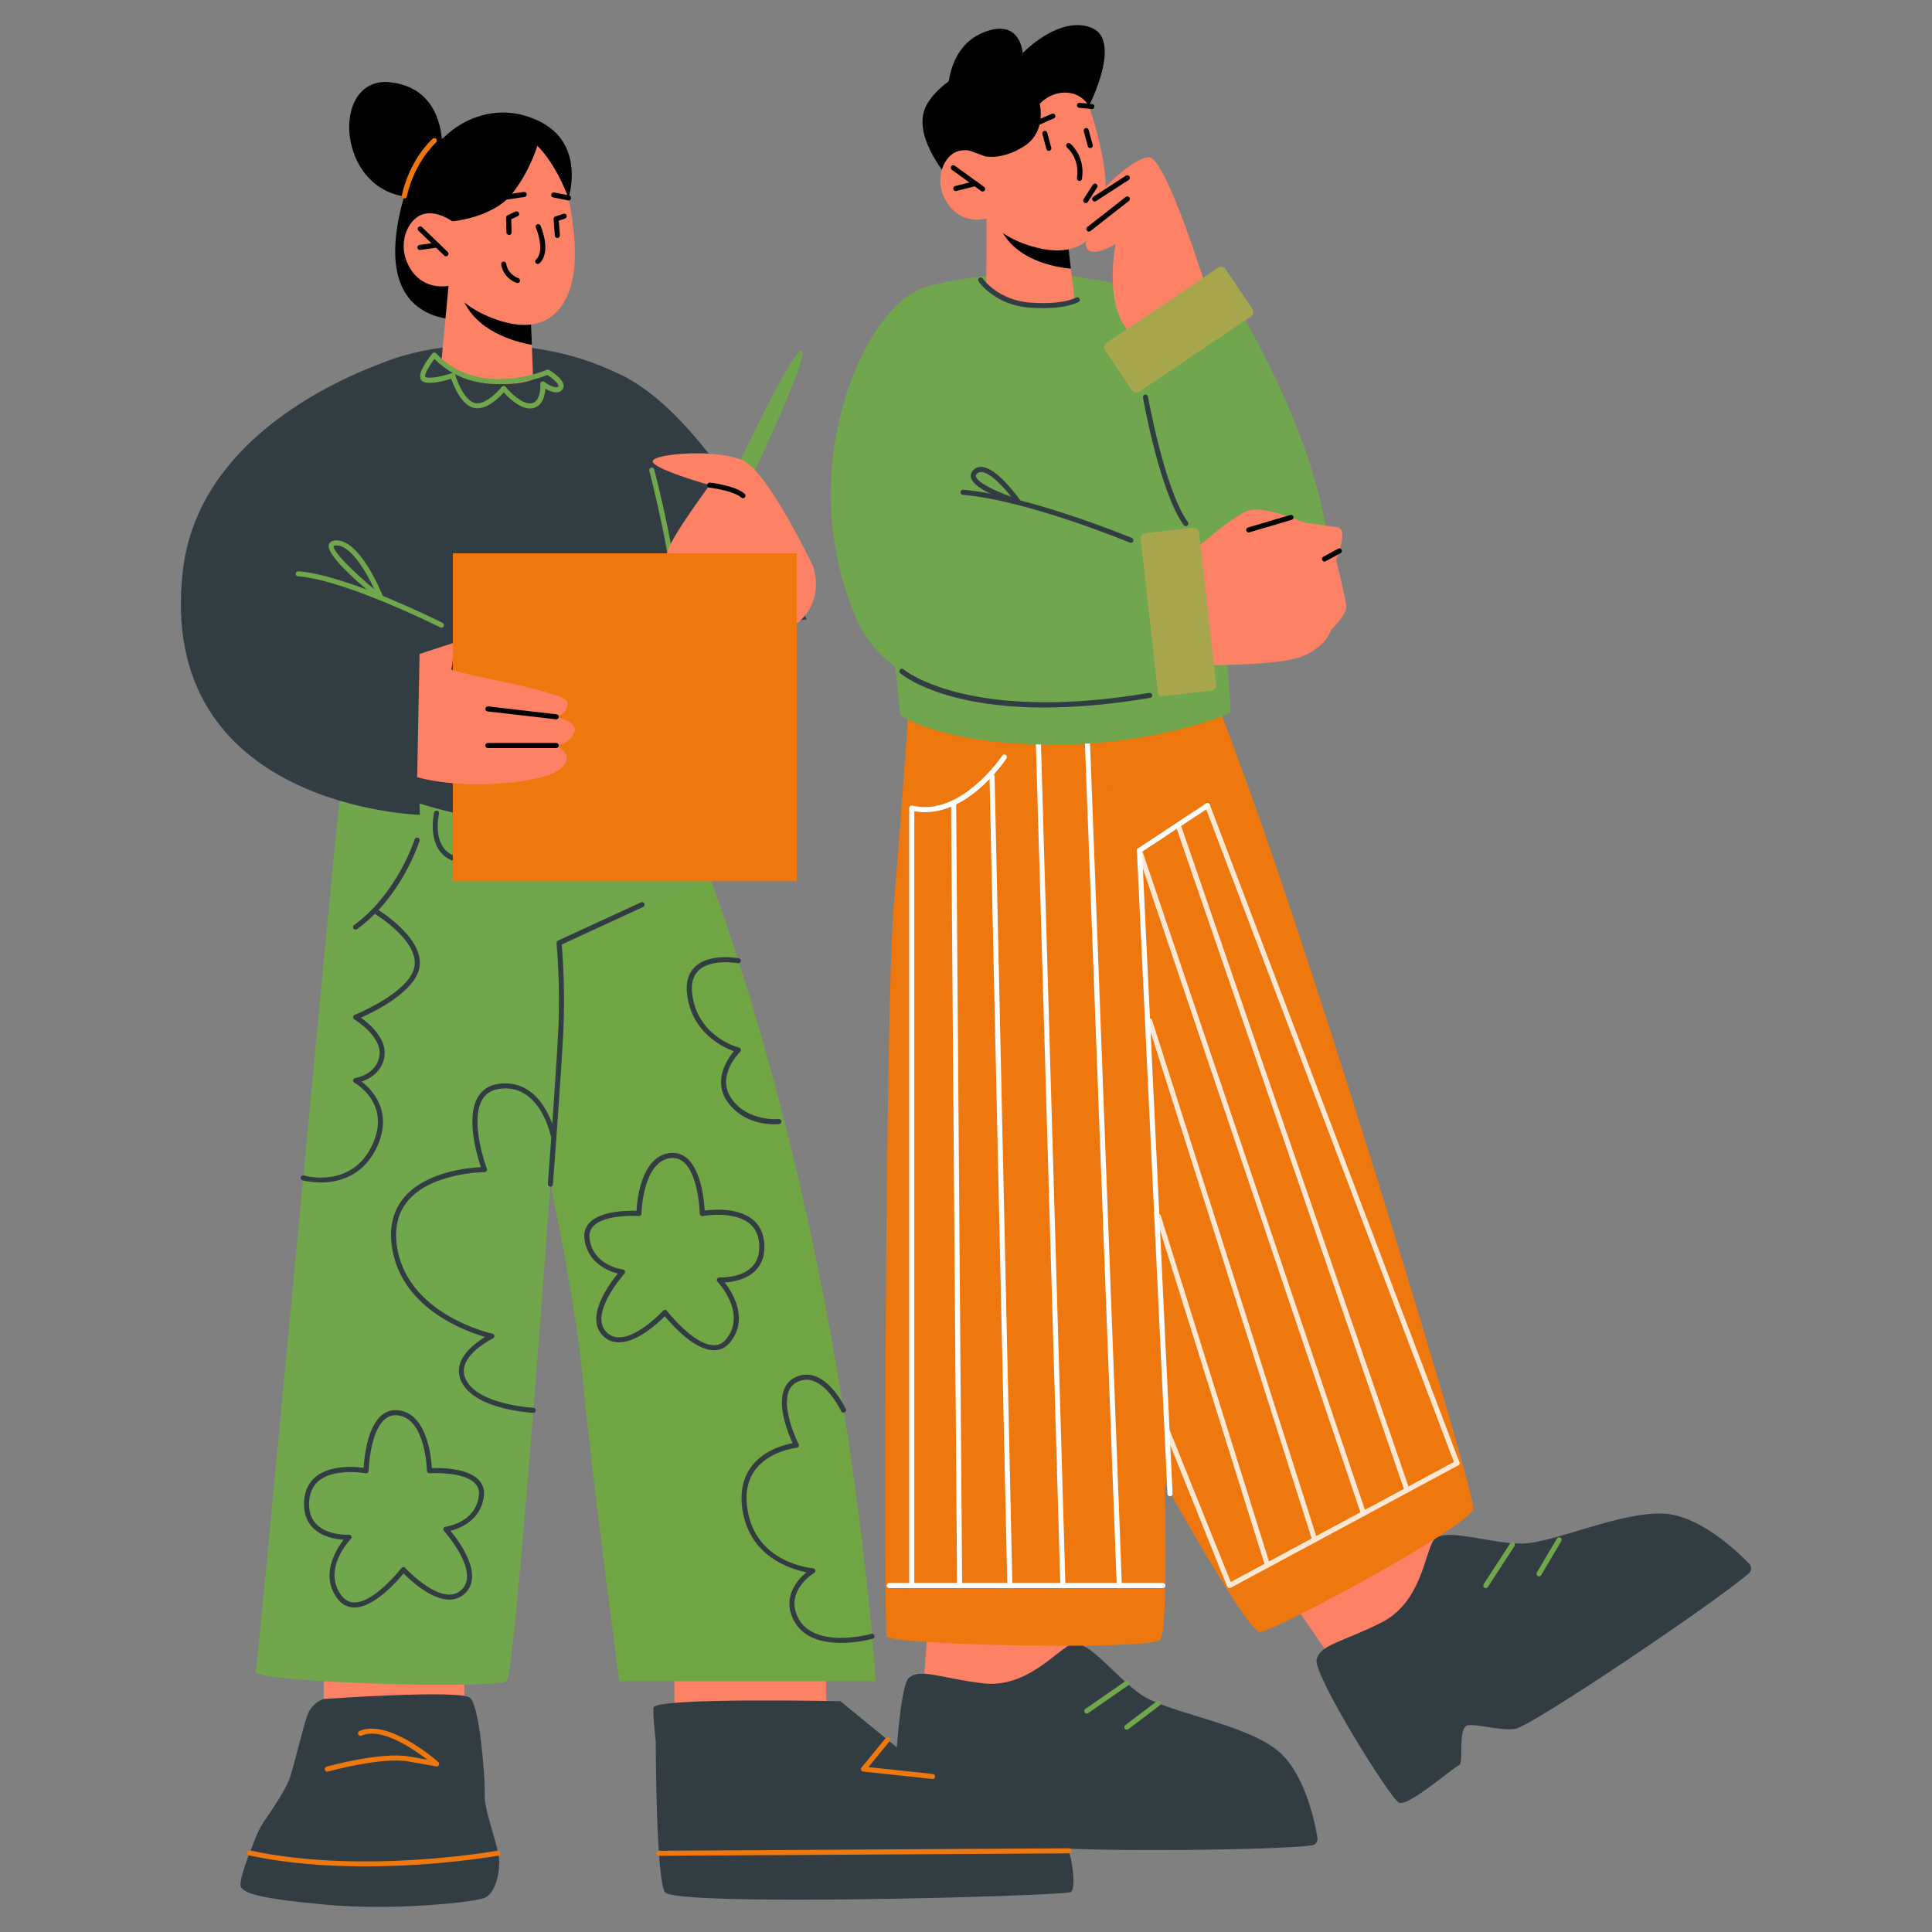 <?xml version="1.0" encoding="UTF-8"?>
<svg id="Layer_1" data-name="Layer 1" xmlns="http://www.w3.org/2000/svg" viewBox="0 0 400 400">
  <rect x="0" y="0" width="400" height="400" fill="#808080" stroke="none"/>
  <defs>
    <style>
      .cls-1 {
        fill: #ff9c85;
      }

      .cls-2 {
        fill: #70a64d;
      }

      .cls-3 {
        fill: #fff;
      }

      .cls-4 {
        fill: #70a643;
      }

      .cls-5 {
        fill: #323c43;
      }

      .cls-6 {
        fill: #fee8d4;
      }

      .cls-7 {
        fill: #a8a64d;
      }

      .cls-8 {
        fill: #fc8165;
      }

      .cls-9 {
        fill: #70a74d;
      }

      .cls-10 {
        fill: #ee770e;
      }
    </style>
  </defs>
  <g>
    <polygon class="cls-8" points="276.23 344.23 268.6 333.14 295.12 315.26 306.74 325.27 288.94 346.01 276.23 344.23"/>
    <path class="cls-5" d="M362.12,325.7c.57-.5.57-1.39.02-1.96-2.62-2.7-10.32-9.99-17.67-10.36-9.04-.46-22.8,6.12-29.39,6.2-6.59.08-16.61-3.68-18.4-.51-1.79,3.17-2.64,12.8-10.66,16.85-8.02,4.05-12.66,4.55-13.43,7.65-.77,3.11,15.19,28.75,17.06,29.66s11.37-7.41,12.44-7.78-.43-8,1.89-8.25c2.32-.25,6.32,1.14,9.71.74,3.17-.38,41.66-26.28,48.45-32.25Z"/>
    <path class="cls-10" d="M305.04,312.39c-.69,3.57-41.4,25.51-44.19,25.51s-22.13-35.16-22.13-35.16l-1.95-126.58-.48-31.5,15.28-.36s2.52,6.81,6.51,17.65c15.51,42.24,47.51,147.6,46.97,150.44Z"/>
    <path class="cls-9" d="M307.61,328.8c-.1,0-.2-.03-.29-.08-.24-.16-.31-.48-.15-.73l5.5-8.46c.16-.24.48-.31.73-.15.24.16.31.48.15.73l-5.5,8.46c-.1.15-.27.24-.44.24Z"/>
    <path class="cls-9" d="M318.64,326.36c-.09,0-.18-.02-.27-.07-.25-.15-.33-.47-.18-.72l4.16-7.04c.15-.25.47-.33.72-.18.25.15.33.47.18.72l-4.16,7.04c-.1.17-.27.26-.45.26Z"/>
    <polygon class="cls-8" points="224.65 334.93 225.01 354.24 190.87 353.88 192.32 333.14 224.65 334.93"/>
    <path class="cls-5" d="M271.64,382.05c.75-.1,1.25-.83,1.12-1.61-.62-3.68-2.83-13.97-8.66-18.33-7.15-5.36-22.15-7.51-27.6-11.09s-11.55-12.21-14.8-10.58c-3.25,1.63-9.39,9.15-18.24,8.07-8.86-1.07-12.95-3.22-15.33-1.07-2.39,2.15-3.75,32.19-2.73,33.98,1.02,1.79,13.5.14,14.59.43,1.09.29,4.15-6.86,6.2-5.79,2.04,1.07,4.54,4.43,7.55,5.97,2.81,1.44,48.98,1.22,57.91.03Z"/>
    <path class="cls-10" d="M238.23,224.83l-2.32-77.24-47.33-7.48s-1.79,26.8-3.53,47.19c-1.74,20.39-2.15,149.71-1.46,151.5.69,1.79,53.07,2.92,56.55.77,3.47-2.15-1.91-114.74-1.91-114.74Z"/>
    <path class="cls-3" d="M247,169.23c-.27,0-.5-.21-.52-.49l-1.49-20.2c-.02-.29.2-.54.49-.56.28,0,.54.2.56.48l1.49,20.2c.02.29-.2.54-.49.56-.01,0-.03,0-.04,0Z"/>
    <path class="cls-3" d="M239.82,174.02c-.26,0-.48-.19-.52-.45l-3.44-23.08c-.04-.29.15-.55.44-.6.29-.04.55.16.6.44l3.44,23.08c.04.29-.15.55-.44.6-.03,0-.05,0-.08,0Z"/>
    <path class="cls-3" d="M231.73,328.8c-.28,0-.51-.22-.52-.51l-6.72-177.87c-.01-.29.21-.54.51-.55.3,0,.53.22.55.5l6.72,177.87c.01.29-.21.54-.51.54,0,0-.01,0-.02,0Z"/>
    <path class="cls-3" d="M220.06,328.8c-.28,0-.52-.23-.53-.51l-5.14-176.93c0-.29.22-.53.51-.54.29.02.53.22.54.51l5.14,176.93c0,.29-.22.53-.51.54h-.02Z"/>
    <path class="cls-10" d="M258.07,161.94l-26.81,17.19-4.22-34.26,24.52-.57s2.52,6.81,6.51,17.65Z"/>
    <path class="cls-9" d="M225.01,354.77c-.17,0-.33-.08-.43-.23-.16-.24-.11-.57.13-.73l8.29-5.74c.24-.17.56-.11.73.13.17.24.11.57-.13.73l-8.29,5.74c-.09.06-.2.09-.3.09Z"/>
    <path class="cls-9" d="M233.3,358.12c-.16,0-.32-.07-.42-.21-.18-.23-.13-.56.1-.74l6.51-4.94c.23-.18.56-.13.74.1.18.23.13.56-.1.74l-6.51,4.94c-.1.07-.21.11-.32.11Z"/>
    <path class="cls-3" d="M188.77,328.8c-.29,0-.53-.24-.53-.53v-160.96c0-.16.07-.31.2-.41.13-.1.29-.14.45-.1,10.07,2.39,18.52-10.22,18.61-10.35.16-.24.48-.31.73-.15.24.16.31.49.15.73-.35.54-8.58,12.82-19.08,10.93v160.31c0,.29-.23.53-.52.53Z"/>
    <path class="cls-6" d="M254.56,328.8c-.06,0-.12-.01-.18-.03-.14-.05-.25-.16-.31-.3l-12.95-32.17c-.11-.27.02-.58.29-.68.27-.11.57.02.68.29l12.73,31.62,46.59-25.06c.25-.14.58-.05.71.21.14.26.04.57-.21.71l-47.11,25.34c-.08.04-.16.06-.25.06Z"/>
    <path class="cls-6" d="M301.67,303.47c-.21,0-.41-.13-.49-.34l-51.68-136.16c-.1-.27.03-.57.3-.68.27-.11.57.03.68.3l51.68,136.16c.1.27-.03.58-.3.68-.06.02-.12.04-.19.04Z"/>
    <path class="cls-2" d="M225.56,57.76s13.99.63,19.53,11.84c5.54,11.21,9.74,78,9.74,78,0,0-15.51,6.85-38.14,6.56-22.63-.3-30.29-6.16-30.29-6.16l-4.35-41.19s1.82-43.41,7.46-46.45c5.64-3.05,26.69-5,36.05-2.59Z"/>
    <path d="M225.45,21.93s7.11-13.77.39-16.24c-6.72-2.47-14.1,5.29-14.1,5.29,0,0-14.56,2.16-19.66,10.33-5.1,8.17,9.38,21.09,9.38,21.09l23.98-20.47Z"/>
    <path class="cls-8" d="M204.24,45.21l-.04,13.53s2.43,3.9,10.34,4.56c5.9.5,7.97-.83,7.97-.83l-.8-6.86-.79-6.69-14.29-3.19-2.4-.54Z"/>
    <path d="M206.64,45.75c.03.37.17.81.39,1.31,3.01,6.77,11.28,8.25,14.69,8.57l-.79-6.69-14.29-3.19Z"/>
    <path class="cls-8" d="M224.03,18.1s7.05,16.99,4.23,26.41c-2.83,9.42-11.43,7.77-16.55,5.84-5.13-1.93-7.47-5.13-7.47-5.13,0,0-4.85,1.55-7.99-3-3.14-4.54-1.06-9.65,1.71-10.78,2.77-1.13,6.01.92,6.01.92l-2.48-4.94s11.25-24.69,22.54-9.31Z"/>
    <path d="M203.45,39.65c-.11,0-.22-.03-.31-.1l-6.08-4.4c-.23-.17-.29-.5-.12-.73.17-.23.5-.29.73-.12l6.08,4.4c.23.17.29.5.12.73-.1.14-.26.22-.43.22Z"/>
    <path d="M197.89,39.56c-.23,0-.45-.16-.51-.4-.07-.28.1-.57.38-.64l4.02-1.02c.28-.08.57.1.64.38.07.28-.1.57-.38.64l-4.02,1.02s-.09.02-.13.02Z"/>
    <path d="M223.49,37.46c-.37-.05-.56-.32-.52-.61.63-4.06-2.02-6.29-2.05-6.31-.23-.18-.26-.51-.08-.74.18-.22.52-.26.74-.08.13.11,3.15,2.63,2.43,7.29-.04.26-.26.44-.52.44Z"/>
    <path d="M225.73,30.66c-.23,0-.44-.15-.51-.39l-.84-3.11c-.08-.28.09-.57.37-.64.28-.08.57.09.64.37l.84,3.11c.08.28-.09.57-.37.64-.05.01-.09.02-.14.02Z"/>
    <path d="M217.16,31.24c-.23,0-.44-.15-.51-.39l-.84-3.11c-.08-.28.09-.57.37-.64.28-.08.57.09.64.37l.84,3.11c.08.28-.09.57-.37.64-.05.01-.09.02-.14.02Z"/>
    <path d="M225.45,21.93s-1.46-2.72-4.84-2.76c-3.38-.03-5.35,2.34-5.35,2.34,0,0,1.46,5.69-3.13,8.7-4.6,3.01-8.15,2.15-8.15,2.15l-3.33-1.2-2.43-4.87,9.66-10.35,12.49-6.54,6.34,5.79-1.26,6.75Z"/>
    <path d="M211.74,10.98s-.42-7.49-8.29-4.2c-7.88,3.29-7.26,13.51-7.26,13.51l15.56-9.31Z"/>
    <path d="M226.07,22.57c-.05,0-2.62-.24-2.62-.24-.29-.03-.5-.28-.47-.57.03-.29.28-.49.57-.47l2.57.24c.29.03.5.28.47.57-.03.27-.25.48-.52.48Z"/>
    <path d="M214.51,26.08c-.2,0-.4-.12-.48-.32-.12-.27,0-.58.27-.69l3.47-1.51c.26-.11.58,0,.69.27.12.27,0,.57-.27.69l-3.47,1.51c-.07.03-.14.04-.21.04Z"/>
    <path d="M224.78,42.05c-.1,0-.19-.03-.28-.08-.24-.16-.32-.48-.16-.73l1.92-3c.16-.24.48-.31.73-.16.24.16.32.48.16.73l-1.92,3c-.1.16-.27.24-.44.24Z"/>
    <path class="cls-8" d="M250.05,60.62s-8.7-28.52-12.32-28.09c-3.62.43-10.83,7.68-12.3,10.33-1.47,2.66,0,6.04,0,6.04,0,0-1.43,1.79,0,2.95,1.43,1.16,5.53-1.3,5.53-1.3,0,0-3.62,18.15,7,20.32,10.63,2.17,12.08-10.25,12.08-10.25Z"/>
    <path class="cls-2" d="M244.64,112.55s-4.31-8.54-6.36-18.09c-2.05-9.55-4.9-23.8-4.9-23.8l18.79-13.98s15.69,23.99,21.16,46.9c5.47,22.9,1.41,29.91-10.26,28.49-13.83-1.68-18.43-19.52-18.43-19.52Z"/>
    <path class="cls-8" d="M242.95,115.05l5.86,22.69c4.66,0,17.23-.17,21.2-1.99,4.91-2.26,5.56-5.33,5.56-5.33,0,0,3.37-3.2,3.17-4.93-.18-1.74-2.11-9.56-2.11-9.56,0,0,2.72-6.44.23-6.79-2.47-.33-6.77-.93-6.77-.93,0,0-8.03-3.52-11.5-2.54-3.47.98-12.7,9.48-12.7,9.48l-2.94-.1Z"/>
    <path class="cls-5" d="M215.94,63.8c-.8,0-1.67-.03-2.62-.09-7.29-.5-10.58-5.25-10.72-5.45-.16-.24-.1-.57.14-.73.24-.16.57-.1.73.14.03.05,3.16,4.53,9.92,4.99,6.81.48,9.35-1.02,9.38-1.04.24-.15.57-.07.72.17.15.25.08.57-.17.72-.1.06-2.13,1.29-7.38,1.29Z"/>
    <path d="M258.52,110.24c-.23,0-.44-.15-.5-.38-.08-.28.08-.57.35-.65l8.77-2.59c.28-.08.57.08.65.35.08.28-.08.57-.35.65l-8.77,2.59c-.05.02-.1.02-.15.02Z"/>
    <path d="M274.21,116.27c-.19,0-.37-.1-.46-.28-.14-.25-.04-.57.21-.71l3.09-1.68c.25-.14.57-.04.71.21.14.25.04.57-.21.71l-3.09,1.68c-.08.04-.17.06-.25.06Z"/>
    <path d="M225.44,47.94c-.16,0-.31-.07-.41-.2-.18-.23-.14-.56.09-.74l7.95-6.23c.23-.18.56-.14.74.09.18.23.14.56-.09.74l-7.95,6.23c-.1.08-.21.11-.32.11Z"/>
    <path d="M226.63,41.71c-.17,0-.34-.08-.44-.24-.16-.24-.09-.57.16-.73l6.76-4.37c.24-.16.57-.09.73.16.16.24.09.57-.16.73l-6.76,4.37c-.09.06-.19.08-.28.08Z"/>
    <path class="cls-2" d="M245.97,113.03l4.09,27.62s-60.31,17.49-73.06-13.24c-12.8-30.84,1.82-61.89,12.51-67.06s21.3,43.53,21.3,43.53l35.16,9.15Z"/>
    <path class="cls-7" d="M239.11,109.71h10.39c.3,0,.55.25.55.55v32.17c0,.68-.55,1.22-1.22,1.22h-9.72c-.68,0-1.22-.55-1.22-1.22v-31.49c0-.68.55-1.22,1.22-1.22Z" transform="translate(500.62 225.19) rotate(173.56)"/>
    <path class="cls-7" d="M239.11,53.21h9.85c.64,0,1.16.52,1.16,1.16v27.76c0,.64-.52,1.16-1.16,1.16h-9.85c-.64,0-1.16-.52-1.16-1.16v-27.76c0-.64.52-1.16,1.16-1.16Z" transform="translate(323.8 308.77) rotate(-123.97)"/>
    <path class="cls-5" d="M234.14,112.39c-.07,0-.14-.01-.2-.04-.21-.09-21.24-8.78-34.59-9.9-.29-.02-.5-.28-.48-.57.02-.29.28-.52.57-.48,13.51,1.14,34.69,9.89,34.9,9.98.27.11.4.42.28.69-.08.2-.28.32-.49.32Z"/>
    <path class="cls-5" d="M210.81,104.41c-.05,0-.1,0-.16-.02-1.5-.47-9.01-2.92-9.62-5.5-.1-.4-.08-1,.52-1.59.49-.48,1.1-.69,1.81-.62,3.15.3,7.4,6.23,7.88,6.91.13.18.13.43,0,.61-.1.14-.26.22-.42.22ZM203.11,97.71c-.33,0-.59.11-.83.34-.27.26-.26.45-.23.59.32,1.32,4.18,3.09,7.32,4.21-1.63-2.05-4.31-4.96-6.11-5.13-.05,0-.1,0-.15,0Z"/>
    <path class="cls-3" d="M240.75,328.8h-56.65c-.29,0-.53-.24-.53-.53s.23-.53.53-.53h56.65c.29,0,.53.24.53.53s-.23.53-.53.53Z"/>
    <path class="cls-3" d="M209.08,328.8c-.28,0-.52-.23-.53-.51l-3.68-167.49c0-.29.22-.53.51-.54.31-.03.53.22.54.51l3.68,167.49c0,.29-.22.53-.51.54h-.01Z"/>
    <path class="cls-3" d="M198.68,328.8c-.29,0-.52-.23-.53-.52l-1.24-162.09c0-.29.23-.53.52-.53.29,0,.53.23.53.52l1.24,162.09c0,.29-.23.53-.52.53h0Z"/>
    <path class="cls-6" d="M262.42,324.58c-.22,0-.43-.15-.5-.37l-22.61-72.25c-.09-.28.07-.57.35-.66.27-.09.57.07.66.35l22.61,72.25c.09.28-.07.57-.35.66-.05.02-.1.02-.16.02Z"/>
    <path class="cls-6" d="M272.2,319.32c-.22,0-.43-.14-.5-.37l-34.17-107.44c-.09-.28.07-.57.34-.66.27-.08.57.06.66.34l34.17,107.44c.09.28-.07.57-.34.66-.05.02-.11.02-.16.02Z"/>
    <path class="cls-6" d="M282.3,313.89c-.22,0-.42-.14-.5-.36l-46.39-137.29c-.09-.28.05-.57.33-.67.27-.09.57.06.67.33l46.39,137.29c.09.28-.05.57-.33.67-.06.02-.11.03-.17.03Z"/>
    <path class="cls-6" d="M291.31,309.04c-.22,0-.42-.14-.5-.35l-47.33-137.53c-.09-.28.05-.57.33-.67.28-.1.57.05.67.32l47.33,137.53c.09.28-.05.57-.33.67-.06.02-.11.03-.17.03Z"/>
    <path class="cls-3" d="M242.24,309.79c-.28,0-.51-.22-.53-.5l-6.33-133.19c0-.18.08-.36.24-.46l14.08-9.3c.25-.16.57-.09.73.15.16.24.09.57-.15.73l-13.83,9.13,6.32,132.9c.01.29-.21.54-.5.55,0,0-.02,0-.02,0Z"/>
    <path class="cls-5" d="M245.51,108.94c-.16,0-.32-.08-.43-.22-4.92-6.76-8.3-25.61-8.44-26.41-.05-.29.14-.56.43-.61.28-.05.56.14.61.43.03.19,3.48,19.4,8.26,25.97.17.24.12.56-.12.73-.09.07-.2.1-.31.1Z"/>
    <path class="cls-5" d="M216.23,146.48c-21.35,0-29.43-6.74-29.86-7.11-.22-.19-.24-.52-.05-.74.19-.22.52-.24.74-.05.13.12,13.52,11.19,50.89,4.87.29-.03.56.15.61.43.05.28-.14.56-.43.61-8.49,1.43-15.74,1.99-21.89,1.99Z"/>
  </g>
  <g>
    <polygon class="cls-8" points="139.62 344.56 139.62 361.86 171.06 360.64 171.06 344.56 139.62 344.56"/>
    <polygon class="cls-8" points="67.03 342.61 67.03 359.91 96.13 358.69 96.13 342.61 67.03 342.61"/>
    <path class="cls-9" d="M52.96,346.09c-.55,2.32,50.24,3.65,51.97,1.95,1.75-1.73,9.03-102.87,9.03-102.87,0,0,.22.94.57,2.62,1.38,6.6,4.96,24.39,6.23,38.4,1.57,17.53,7.47,61.85,7.47,61.85h53.04s-2.64-44.96-14.91-99.31c-6.38-28.32-13.46-50.66-19.12-66.29-6.25-17.27-10.8-26.36-10.8-26.36,0,0-61.83-25.13-66.05,8.87-1.38,11.06-16.89,178.79-17.44,181.13Z"/>
    <path class="cls-5" d="M103.35,385.51c0,3.05-.99,6.55-3.02,7.42-2.03.88-18.44,2.71-32.8,1.42-13.75-1.25-16.6-2.3-17.61-3.59-.5-.66.47-3.71,1.58-6.67.07-.15.12-.32.19-.46.57-1.49,1.16-2.93,1.58-3.96.42-.98.94-1.91,1.56-2.81,1.49-2.12,4.43-6.52,5.19-8.79.99-3.03,2.5-9.57,3.51-12.65,1.01-3.03,3.49-3.66,3.49-3.66,0,0,28.27-2,30.3-.24,2,1.73,3.02,16.14,3.02,18.32v2.17c0,2.03,1.34,6.03,2.22,9.35.24.83.42,1.61.57,2.32.14.71.24,1.32.24,1.83Z"/>
    <path class="cls-5" d="M221.65,391.74c-1.89.81-82.13,3.08-83.99,0-.57-.93-.97-4.08-1.23-8.04-.66-9.33-.66-23.2-.66-23.2,0,0-.59-4.74-.47-6.94.09-2.17,38.69-1.34,38.69-1.34l25.09,20.49s6.89-1.27,14.41,0c3.98.66,6.55,5.72,7.83,10.48,1.13,4.23,1.23,8.16.33,8.55Z"/>
    <path class="cls-5" d="M96.16,178.66c-.65,0-1.33-.1-2.04-.32-6.13-1.94-4.26-10.04-4.24-10.12.07-.28.35-.45.63-.39.28.07.46.35.39.63-.07.29-1.66,7.23,3.54,8.88,4.62,1.47,8.21-3.66,8.24-3.71.08-.12.2-.19.34-.22.14-.02.28,0,.4.09.08.06,8.47,5.87,16.12,2.97,4.1-1.55,6.4-5.11,7.61-7.82,1.28-2.87,1.55-5.34,1.39-5.75-.22-.19-.2-.48,0-.7.19-.21.56-.19.78,0,.13.12.54.48.15,2.62-.66,3.6-3.41,10.32-9.54,12.64-7.25,2.74-14.8-1.62-16.67-2.82-.88,1.11-3.52,4.02-7.08,4.02Z"/>
    <path class="cls-4" d="M113.96,245.16c1.38,6.6,5.53,27.01,6.8,41.02,1.57,17.53,7.47,61.85,7.47,61.85h53.04s-2.64-44.96-14.91-99.31c-6.38-28.32-13.46-50.66-19.12-66.29l-31.5,12.78.13,1.54-1.92,48.41Z"/>
    <path class="cls-5" d="M113.96,245.7c-.33-.02-.55-.28-.53-.57.02-.22,1.67-22,2.15-31.65.48-9.61-.35-18.13-.36-18.21-.02-.22.1-.44.3-.53l17.19-7.92c.26-.12.57,0,.7.26s0,.58-.26.7l-16.85,7.77c.15,1.75.75,9.44.33,17.99-.48,9.66-2.14,31.46-2.15,31.67-.02.28-.25.49-.52.49Z"/>
    <path class="cls-10" d="M67.75,366.8c-.23,0-.44-.15-.51-.38-.08-.28.09-.57.37-.65.46-.13,11.37-3.14,17.15-2.1l3.73.66c-2.99-2.3-9.59-6.79-13.64-4.98-.27.11-.57,0-.69-.27-.12-.27,0-.57.27-.69,5.96-2.64,15.9,6.05,16.32,6.42.18.16.23.41.13.62-.1.21-.34.33-.56.29l-5.73-1.02c-5.54-.99-16.58,2.05-16.69,2.08-.05.01-.09.02-.14.02Z"/>
    <path class="cls-10" d="M193.07,368.32c-.06,0-14.35-1.53-14.35-1.53-.19-.02-.36-.15-.43-.32-.07-.18-.04-.38.08-.53l4.99-6.08c.18-.23.52-.26.74-.07.22.18.26.51.07.74l-4.37,5.33,13.33,1.42c.29.03.5.29.47.58-.03.27-.26.47-.52.47Z"/>
    <path class="cls-5" d="M73.62,192.46c-.16,0-.32-.08-.43-.22-.17-.24-.12-.56.12-.73,8.87-6.41,12.51-17.62,12.55-17.74.09-.28.39-.42.66-.34.28.09.43.38.34.66-.15.47-3.77,11.66-12.93,18.27-.09.07-.2.1-.31.1Z"/>
    <path class="cls-10" d="M136.44,384.23c-.29,0-.52-.23-.53-.52,0-.29.23-.53.52-.53l84.88-.51c.33-.02.53.23.53.52s-.23.53-.52.53l-84.88.51h0Z"/>
    <path class="cls-10" d="M75.6,386.42c-7.69,0-16.11-.57-24.02-2.28-.28-.06-.46-.34-.4-.62.06-.28.35-.47.62-.4,23.26,5.04,50.94.09,51.22.04.28-.05.56.13.61.42.05.28-.14.56-.42.61-.18.03-12.5,2.23-27.61,2.23Z"/>
    <path class="cls-5" d="M174.11,340.14c-3.99,0-8.62-1.1-10.26-5.78-1.5-4.27,1.44-7.44,3.12-8.83-3.29-.65-11.87-3.27-13.28-13.12-.51-3.58.17-6.6,2.01-8.95,2.6-3.31,6.73-4.36,8.41-4.65-.86-1.87-3.09-7.28-1.87-10.89.43-1.27,1.25-2.21,2.42-2.77,1.35-.65,2.73-.72,4.12-.22,3.78,1.36,6.23,6.56,6.33,6.79.12.26,0,.58-.26.7-.26.12-.58,0-.7-.26-.02-.05-2.37-5.03-5.74-6.24-1.12-.41-2.2-.35-3.31.18-.92.44-1.54,1.15-1.88,2.16-1.32,3.91,2.09,10.66,2.12,10.73.08.15.08.34,0,.49-.08.15-.24.25-.41.27-.05,0-5.46.58-8.42,4.37-1.66,2.12-2.27,4.86-1.79,8.15,1.62,11.33,13.12,12.38,13.61,12.42.23.02.42.18.47.4.05.22-.04.45-.24.57-.22.14-5.47,3.37-3.72,8.36,2.75,7.85,15.43,4.29,15.55,4.25.28-.08.57.08.65.36.08.28-.08.57-.36.65-.06.02-3.07.87-6.58.87Z"/>
    <path class="cls-5" d="M147.82,279.56c-4.07,0-8.81-5.38-10.18-7.05-1.33,1.35-5.51,5.26-9.27,5.41-1.34.07-2.48-.37-3.42-1.25-4.03-3.77,1.14-10.77,2.96-12.99-1.93-.5-6.28-2.17-6.9-7.15-.16-1.34.19-2.48,1.06-3.39,2.37-2.49,7.94-2.52,9.71-2.45.13-2.35.99-11.3,6.95-11.97,1.33-.14,2.52.22,3.53,1.1,2.94,2.57,3.53,8.83,3.64,10.81,1.7-.23,6.62-.65,9.73,1.7,1.53,1.16,2.4,2.81,2.59,4.92.21,2.4-.38,4.34-1.76,5.76-1.91,1.96-4.81,2.41-6.41,2.51,1.59,2.06,4.93,7.4,1.28,12.2-.93,1.22-2.1,1.83-3.5,1.84h-.01ZM137.67,271.19c.18,0,.32.08.42.21.05.07,5.53,7.11,9.73,7.11,1.08,0,1.95-.47,2.67-1.43,4.08-5.37-1.87-11.65-1.93-11.71-.15-.16-.19-.39-.1-.58.09-.2.28-.3.51-.31.05,0,4.4.22,6.74-2.2,1.15-1.19,1.64-2.85,1.46-4.93-.16-1.8-.89-3.21-2.17-4.17-3.36-2.54-9.44-1.43-9.5-1.41-.15.03-.31-.01-.43-.11-.12-.1-.19-.24-.19-.4,0-.08-.21-7.93-3.31-10.64-.79-.69-1.67-.96-2.72-.85-5.8.65-6.04,11.38-6.04,11.48,0,.15-.06.28-.17.38-.11.1-.24.15-.39.14-.07,0-6.97-.47-9.41,2.1-.65.69-.91,1.52-.78,2.54.68,5.57,6.64,6.39,6.89,6.42.19.02.36.15.43.34.07.18.03.39-.1.54-.08.08-7.58,8.47-3.61,12.2.74.69,1.59,1.01,2.66.97,4.01-.15,8.91-5.46,8.95-5.51.1-.11.24-.17.39-.17Z"/>
    <path class="cls-5" d="M73.38,332.82c-1.41,0-2.59-.62-3.51-1.84-3.65-4.8-.32-10.14,1.28-12.2-1.6-.09-4.51-.54-6.41-2.51-1.38-1.42-1.97-3.36-1.76-5.76.19-2.11,1.06-3.76,2.58-4.92,3.11-2.35,8.02-1.93,9.73-1.7.11-1.98.7-8.24,3.64-10.81,1.01-.88,2.2-1.24,3.53-1.1,5.96.67,6.82,9.63,6.95,11.97,1.78-.07,7.34-.04,9.71,2.45.87.91,1.23,2.06,1.06,3.39-.61,4.98-4.97,6.65-6.9,7.15,1.83,2.22,6.99,9.21,2.96,12.99-.94.88-2.1,1.28-3.42,1.25-3.76-.15-7.94-4.06-9.27-5.41-1.37,1.67-6.11,7.05-10.18,7.05ZM72.26,317.74c.2,0,.39.12.48.31.09.2.05.43-.1.58-.25.26-6.01,6.35-1.93,11.71.73.96,1.6,1.42,2.66,1.43,4.21,0,9.68-7.04,9.74-7.11.1-.12.24-.2.39-.2.16-.03.31.05.41.17.05.05,4.95,5.36,8.96,5.51,1.04.03,1.92-.28,2.66-.97,3.98-3.73-3.53-12.12-3.61-12.2-.13-.14-.17-.35-.1-.54.07-.18.23-.31.43-.34.25-.03,6.21-.86,6.89-6.42.13-1.02-.13-1.86-.78-2.54-2.44-2.57-9.35-2.11-9.41-2.1-.15,0-.29-.04-.39-.14-.11-.1-.17-.23-.17-.38,0-.11-.24-10.83-6.04-11.48-1.04-.11-1.93.16-2.72.85-3.09,2.7-3.3,10.56-3.31,10.64,0,.15-.07.3-.19.4-.12.1-.28.14-.43.11-.06-.01-6.14-1.13-9.5,1.41-1.28.97-2.01,2.37-2.17,4.17-.18,2.09.31,3.75,1.46,4.94,2.35,2.43,6.69,2.2,6.74,2.2.01,0,.02,0,.03,0Z"/>
    <path class="cls-5" d="M160.36,232.78c-2.02,0-6.76-.48-9.73-4.64-3.11-4.35-.04-8.87,1.3-10.49-2.26-.82-8.61-3.8-9.65-11.6-.35-2.57.21-4.56,1.64-5.91,3.01-2.85,8.79-1.78,9.04-1.74.28.05.47.33.42.61-.05.28-.33.47-.61.42-.05-.01-5.5-1.01-8.12,1.47-1.17,1.11-1.62,2.8-1.32,5.01,1.17,8.75,9.32,10.89,9.67,10.97.18.05.33.19.38.37.05.18,0,.38-.14.51-.21.21-5.08,5.09-1.75,9.76,3.41,4.78,9.65,4.17,9.72,4.16.29-.02.55.18.58.47.03.29-.18.55-.46.58-.06,0-.41.04-.96.04Z"/>
    <path class="cls-5" d="M66.35,244.81c-2.14,0-3.67-.42-3.71-.43-.28-.08-.44-.37-.36-.65.08-.28.37-.44.65-.36.4.12,9.72,2.67,14.01-6.05,4.26-8.66-3.24-12.97-3.57-13.15-.2-.11-.3-.33-.26-.55s.22-.39.44-.43c.18-.03,4.45-.73,5.01-4.65.57-3.98-5.14-7.46-5.2-7.49-.17-.1-.27-.29-.25-.49.02-.2.14-.37.33-.45.12-.05,11.82-4.81,12.41-10.25.59-5.42-8.49-10.82-8.59-10.88-.25-.15-.33-.47-.19-.72.14-.25.47-.33.72-.19.4.23,9.76,5.8,9.1,11.9-.56,5.17-9.28,9.45-12.16,10.73,1.71,1.22,5.39,4.31,4.87,7.99-.47,3.3-3.16,4.7-4.73,5.24,2.14,1.65,6.74,6.3,3.02,13.86-2.91,5.9-8.03,7.03-11.53,7.03Z"/>
    <path class="cls-5" d="M110.42,292.51c-.5-.02-11.68-.62-14.74-6.15-.73-1.31-.87-2.67-.44-4.03.83-2.59,3.59-4.56,5.19-5.52-4.31-1.25-17.89-6.21-19.37-19.3-.44-3.94.5-7.25,2.82-9.84,4.6-5.14,13.12-5.91,15.69-6.02-.81-2.39-3.17-10.26-.61-14.54.92-1.55,2.38-2.46,4.33-2.72,9.52-1.26,11.87,10.99,11.89,11.11.05.28-.14.56-.42.61-.28.05-.56-.14-.61-.42-.09-.46-2.23-11.38-10.72-10.26-1.64.22-2.81.94-3.57,2.22-2.71,4.54.9,14.22.94,14.32.06.16.04.34-.06.48-.1.14-.26.23-.43.23-.11,0-10.63.07-15.65,5.69-2.1,2.36-2.96,5.39-2.56,9.02,1.66,14.74,19.66,18.69,19.84,18.73.22.05.39.23.41.45.03.22-.09.44-.3.54-.05.02-4.8,2.32-5.83,5.54-.35,1.09-.23,2.14.36,3.2,2.78,5.03,13.74,5.6,13.85,5.61.29.01.51.26.5.55-.01.28-.25.5-.53.5Z"/>
    <g>
      <path class="cls-5" d="M167,128.23s-20.02-45.74-42.35-52.16c-22.33-6.42,1.7,57.36,1.7,57.36l40.64-5.2Z"/>
      <path class="cls-5" d="M84.06,73.51s-42.34,11.47-46.19,44.57c-5.73,49.17,49.06,50.62,49.06,50.62l-2.87-95.19Z"/>
      <path d="M96.74,66.11s-20.15,2.68-13.62-23.39c6.53-26.07,25.18-11.27,25.18-11.27l-11.56,34.66Z"/>
      <path class="cls-5" d="M142.88,166.88s.3-82.31-16.1-90.07c-20.55-9.73-50.31-5.25-55.74,4.65-6.2,11.31,2.65,79.57,2.65,79.57,0,0,30.78,17.33,69.18,5.85Z"/>
      <path class="cls-8" d="M92.87,59.16l-1.46,15.46s1.46,3.19,9.6,4.53c6.07,1,9.37-.6,9.37-.6l-.27-7.17-.27-6.99-14.53-4.48-2.44-.75Z"/>
      <path d="M95.31,59.92c0,.39.11.85.3,1.39,2.56,7.26,11,9.47,14.51,10.08l-.27-6.99-14.53-4.48Z"/>
      <path class="cls-8" d="M115.6,32.71s5.9,18.18,2.2,27.7c-3.7,9.52-12.47,7.1-17.63,4.69-5.15-2.42-7.31-5.93-7.31-5.93,0,0-5.15,1.2-8.03-3.76-2.88-4.96-.3-10.09,2.66-11.03,2.97-.94,6.15,1.45,6.15,1.45l-2.16-5.33s13.69-24.64,24.11-7.78Z"/>
      <path class="cls-9" d="M153.82,102.63s14.23-29.57,12.13-29.96-15.03,27.76-15.03,27.76l2.9,2.2Z"/>
      <path class="cls-9" d="M139.64,125.89c-.35-.04-.56-.3-.52-.59.79-6.65-4.63-27.63-4.69-27.84-.07-.28.1-.57.38-.64.28-.08.57.1.64.38.23.87,5.53,21.39,4.71,28.23-.03.27-.26.46-.52.46Z"/>
      <path class="cls-8" d="M168.39,117.33s-9.11-19.16-14.33-21.85c-5.22-2.68-18.73-1.59-18.93-.01-.19,1.58,11.8,4.97,11.8,4.97,0,0-8.31,11.18-8.74,13.87s4.82,11.29,6.09,12.23c1.27.95,5.21-3.02,5.21-3.02,0,0,3.23,5.02,8.38,7.06,1.29.51,2.7.44,4.08.04,5-1.44,7.84-6.74,6.75-11.82l-.31-1.46Z"/>
      <path d="M115.39,49.28c-.27,0-.5-.21-.52-.49l-.26-3.43c-.02-.24.13-.46.36-.54l1.69-.56c.28-.09.57.06.66.33s-.06.57-.33.66l-1.3.43.23,3.03c.02.29-.2.54-.48.56-.01,0-.03,0-.04,0Z"/>
      <path class="cls-1" d="M152.34,131.33s-5.06-5.44-5.08-9.81c-.03-4.37,9.55-3.77,9.55-3.77l1.17,8.51-5.63,5.07Z"/>
      <rect class="cls-10" x="93.76" y="114.56" width="71.19" height="67.89"/>
      <path d="M105.38,48.65c-.28,0-.52-.23-.52-.51l-.09-3.08c0-.21.11-.4.31-.49l1.66-.76c.27-.12.58,0,.7.26.12.26,0,.58-.26.7l-1.34.62.08,2.73c0,.29-.22.53-.51.54h-.02Z"/>
      <path class="cls-8" d="M79.52,137.78s12.57-4.09,14.24-4.63c0,0,.18,4.53-.37,5.33s24.21,4.62,24.15,7.01c-.06,2.39-2.36,2.92-2.36,2.92,0,0,4.96,1.06,3.63,3.46-1.33,2.39-3.63,2.49-3.63,2.49,0,0,4.88,2.37,0,5.39-4.88,3.02-28.8,4.88-36.47-2.77-5.64-5.63.83-19.19.83-19.19Z"/>
      <path d="M93.65,45.82s8.33-.7,12.32-5.65c3.65-4.53,5.29-9.97,5.29-9.97,0,0,1.69,1.52,3.67,4.91,1.55,2.65,2.77,5.86,2.77,5.86,0,0,3.77-11.38-6.43-16.06-10.2-4.68-19.59,1.69-22.71,8.04-3.12,6.35,5.08,12.87,5.08,12.87Z"/>
      <path class="cls-5" d="M86.97,130.43l-.63,31.81s-11.92,1.93-28.35-9.04c-22.84-15.26-14.93-20.05-14.93-20.05l22.12-12.87,21.8,10.15Z"/>
      <path d="M115.17,148.93c-.06,0-14.22-1.64-14.22-1.64-.29-.03-.49-.29-.46-.58.03-.29.31-.48.58-.46l14.16,1.64c.29.03.5.29.46.58-.03.27-.26.47-.52.47Z"/>
      <path d="M115.17,154.88h-14.16c-.29,0-.53-.24-.53-.53s.23-.53.53-.53h14.16c.29,0,.52.24.52.53s-.23.53-.52.53Z"/>
      <path class="cls-9" d="M91.41,129.96c-.08,0-.16-.02-.24-.06-.2-.1-19.75-9.87-29.45-10.57-.29-.02-.51-.27-.49-.56.02-.29.28-.49.56-.49,9.91.71,29.04,10.27,29.85,10.68.26.13.36.45.23.71-.09.18-.28.29-.47.29Z"/>
      <path class="cls-9" d="M78.85,124.3c-.12,0-.23-.04-.33-.11-2.64-2.1-11.19-9.13-10.43-11.47.12-.37.47-.81,1.44-.84.04,0,.08,0,.13,0,5.05,0,9.49,11.23,9.68,11.71.09.22.01.47-.18.61-.09.07-.2.1-.31.1ZM69.66,112.92c-.42.01-.56.09-.57.12-.32.97,3.85,5.16,8.42,8.97-1.69-3.63-4.88-9.09-7.85-9.09Z"/>
      <path d="M91.42,33.74s2.4-15.17-10.54-16.7c-12.95-1.53-11.32,24.11,5.34,23.78,16.66-.33,5.2-7.08,5.2-7.08Z"/>
      <path class="cls-10" d="M83.71,41.08s-.08,0-.11-.01c-.28-.06-.46-.34-.4-.62,1.62-7.45,6.17-11.55,6.36-11.72.22-.19.55-.17.74.04.19.22.17.55-.04.74-.04.04-4.48,4.06-6.03,11.16-.05.25-.27.41-.51.41Z"/>
      <path d="M103.93,41.47c-.26,0-.48-.19-.52-.45-.04-.29.16-.55.44-.6l4.61-.68c.28-.04.55.16.6.44.04.29-.16.55-.44.6l-4.61.68s-.05,0-.08,0Z"/>
      <path d="M117.71,41.5s-.07,0-.1-.01l-3.08-.62c-.28-.06-.47-.33-.41-.62.06-.28.34-.47.62-.41l3.08.62c.28.06.47.33.41.62-.05.25-.27.42-.51.42Z"/>
      <path d="M111.33,54.66c-.14,0-.28-.06-.39-.17-.2-.21-.18-.55.03-.74,1.68-1.55.55-5.3-.03-6.62-.12-.27,0-.57.27-.69.26-.11.57,0,.69.27.1.22,2.35,5.44-.22,7.81-.1.09-.23.14-.36.14Z"/>
      <path d="M107.13,58.59c-.05,0-.1,0-.15-.02-.11-.03-2.69-.84-3.22-3.8-.05-.29.14-.56.43-.61.28-.05.56.14.61.43.41,2.31,2.4,2.95,2.49,2.98.28.09.43.38.35.66-.07.23-.28.37-.5.37Z"/>
      <path d="M92.33,53.07c-.13,0-.26-.05-.36-.15l-5.34-5.16c-.21-.2-.21-.53-.01-.74.2-.21.53-.21.74-.01l5.34,5.16c.21.2.21.53.01.74-.1.11-.24.16-.38.16Z"/>
      <path d="M86.93,51.75c-.26,0-.48-.19-.52-.45-.04-.29.16-.55.45-.59l3.53-.49c.28-.05.55.16.59.45.04.29-.16.55-.45.59l-3.53.49s-.05,0-.07,0Z"/>
      <path class="cls-9" d="M109.72,84.57c-2.18,0-4.5-2.3-5.43-3.33-1.01,1.14-3.69,3.83-6.23,3.2-2.58-.64-4.15-4.59-4.64-6.03-1.28.4-4.41,1.27-5.78.63-.33-.16-.55-.43-.63-.79-.34-1.49,2.02-4.48,2.5-5.07.1-.12.24-.19.39-.19.15,0,.3.06.4.17,8.77,9.44,22.76,3.47,22.9,3.41.16-.07.34-.06.49.03.47.29,2.83,1.79,3,3.13.05.38-.06.72-.32,1-.92.98-2.48.32-3.45-.26-.09,1.38-.56,3.71-2.72,4.06-.16.03-.32.04-.48.04ZM104.28,79.9c.16,0,.31.07.41.2.85,1.05,3.45,3.71,5.33,3.39,2.09-.35,1.85-3.94,1.84-3.97-.02-.21.09-.4.28-.5.18-.1.41-.08.57.05.68.53,2.35,1.5,2.88.94.04-.04.05-.07.04-.14-.08-.57-1.34-1.61-2.29-2.23-1.68.66-11.09,4.02-19.16-.18.03.05.06.1.07.15.42,1.45,1.97,5.31,4.05,5.82,2.05.5,4.71-2.22,5.55-3.31.1-.13.25-.2.41-.2h0ZM89.94,74.31c-1.08,1.42-2.05,3.11-1.92,3.7,1,.52,3.93-.2,5.56-.76.06-.02.12-.03.18-.03-1.33-.74-2.62-1.7-3.82-2.91Z"/>
      <path d="M153.82,103.15c-.13,0-.26-.05-.36-.14-1.3-1.21-5.2-1.89-6.59-2.05-.29-.03-.5-.29-.46-.58.03-.29.31-.48.58-.46.22.03,5.37.63,7.19,2.33.21.2.22.53.03.74-.1.11-.24.17-.38.17Z"/>
    </g>
  </g>
</svg>